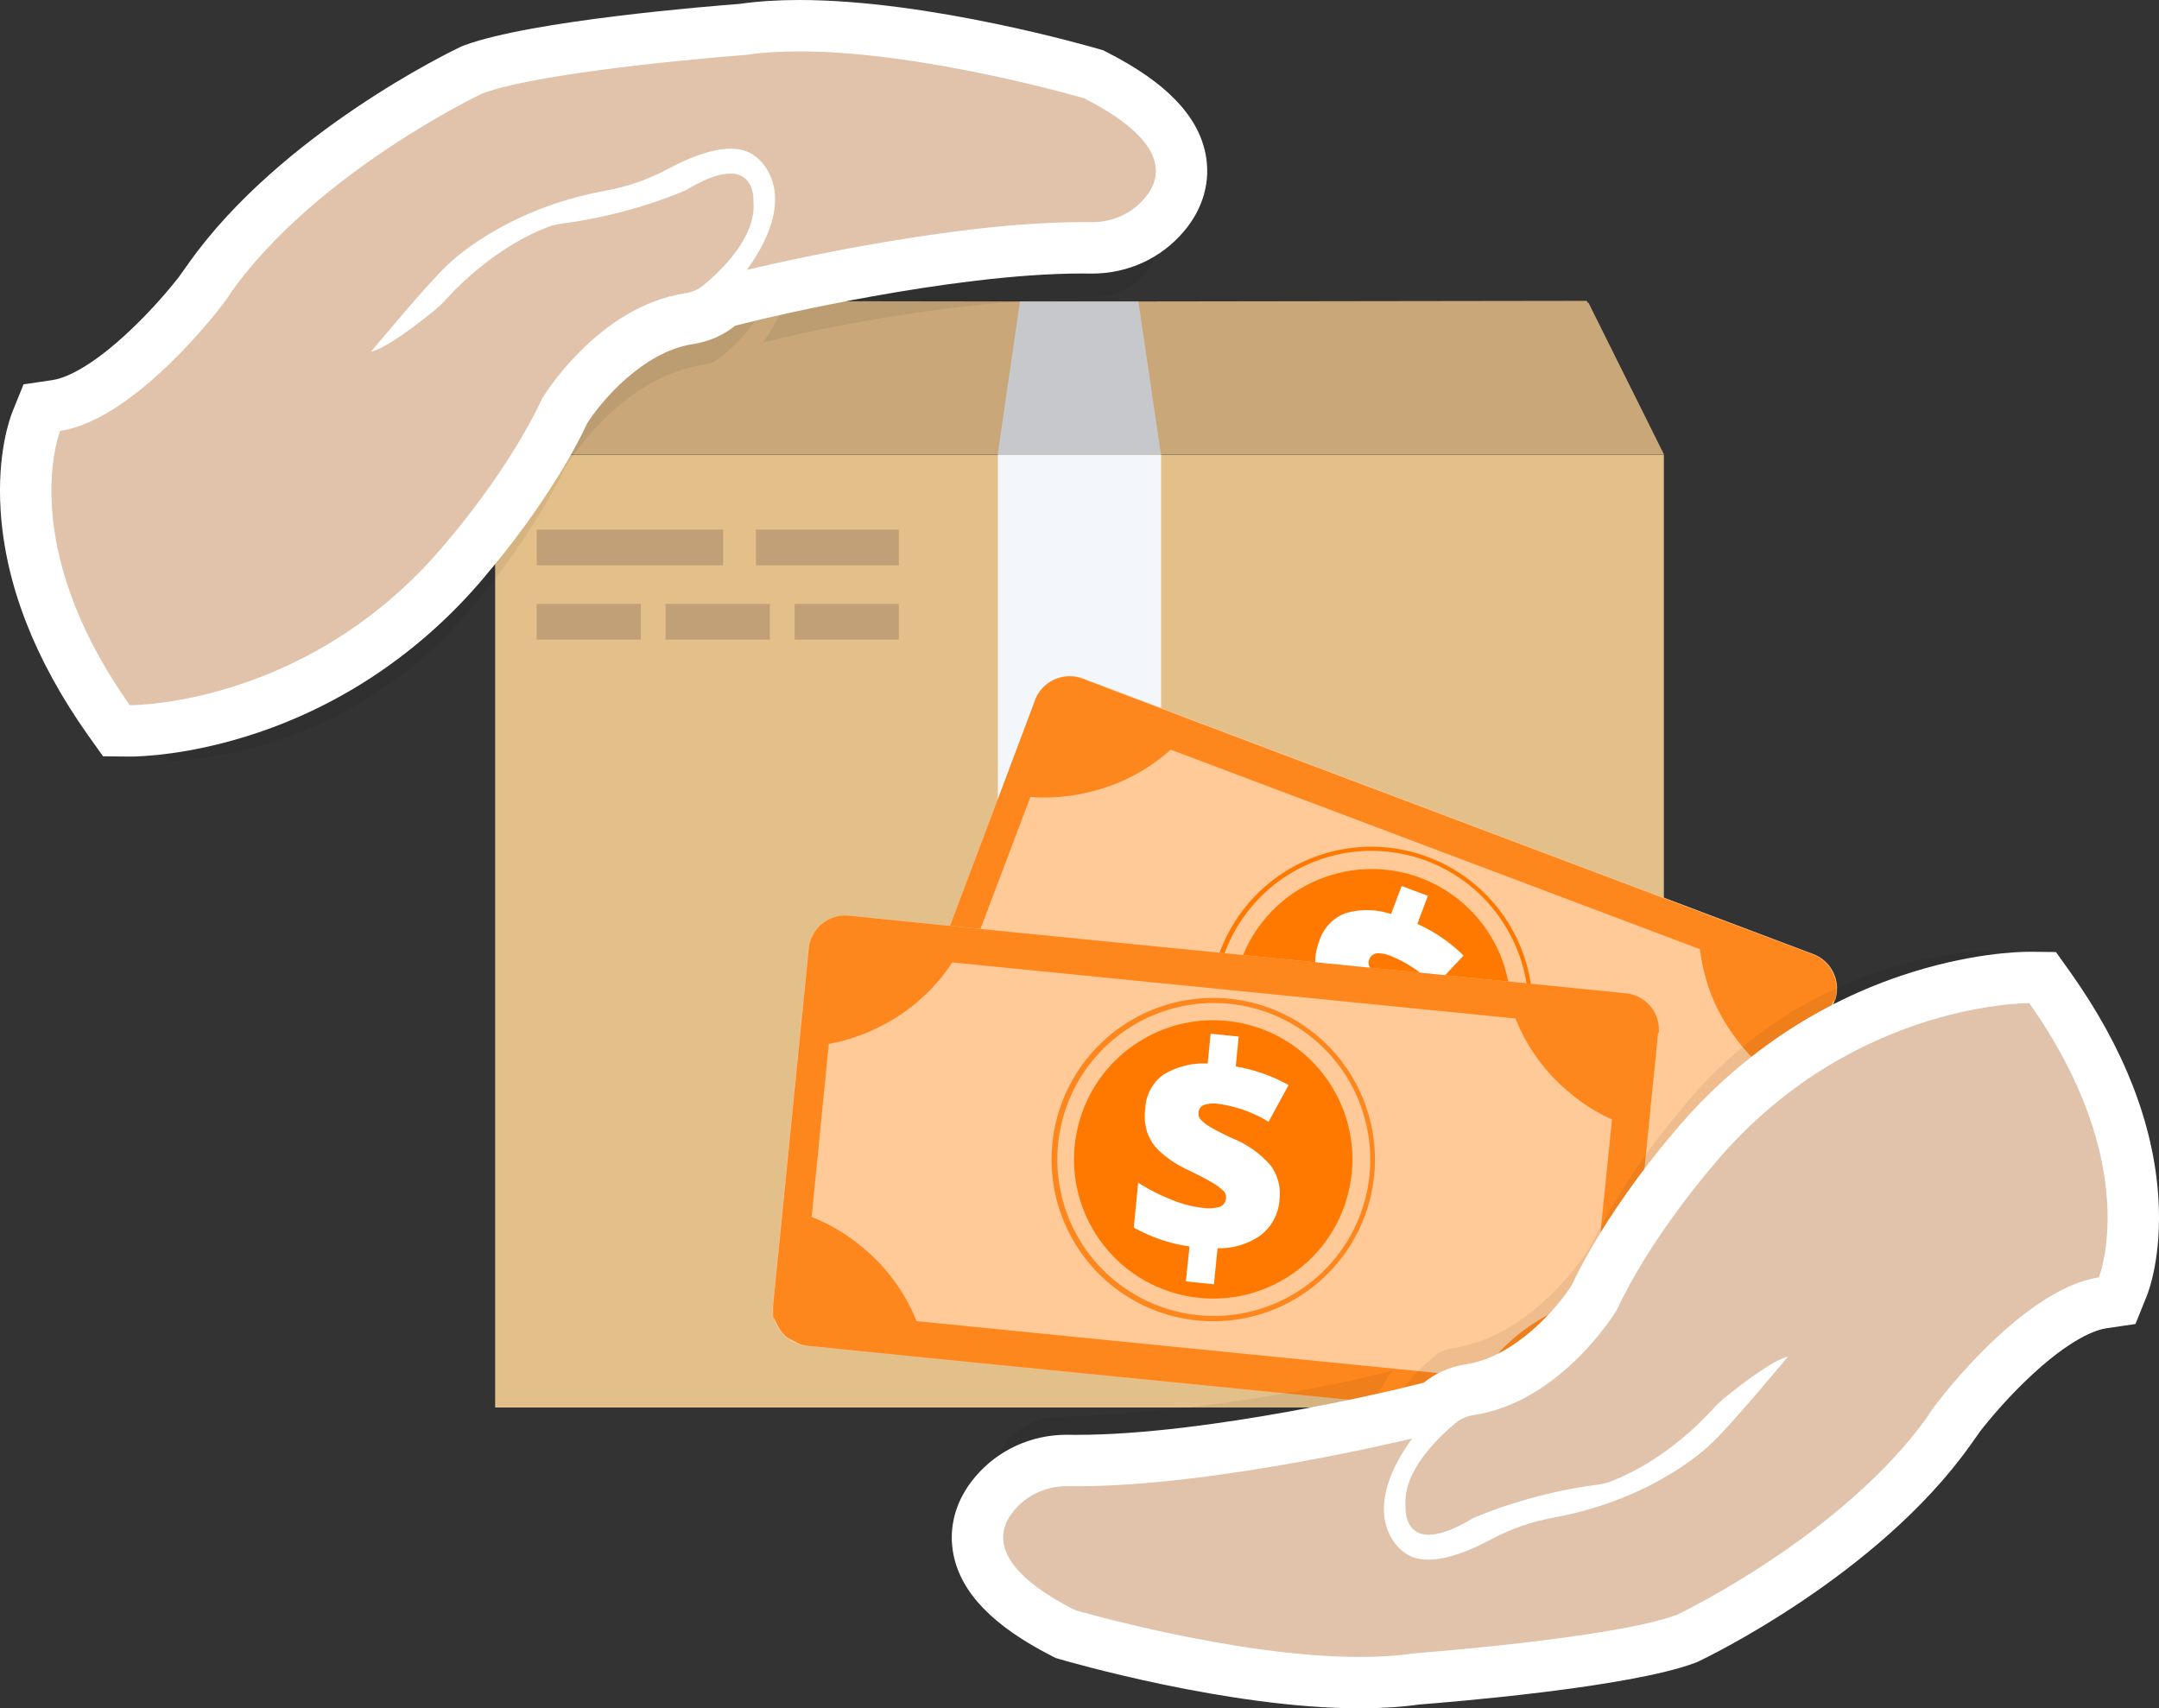 <svg xmlns="http://www.w3.org/2000/svg" width="63.011" height="49.865" viewBox="0 0 63.011 49.865">
  <rect x="0" y="0" width="63.011" height="49.865" fill="#333333" stroke="none"/>
  <g id="services_icon01" transform="translate(1.5 1.499)">
    <g id="Group_81" data-name="Group 81" transform="translate(12.951 7.282)">
      <rect id="Rectangle_88" data-name="Rectangle 88" width="34.109" height="27.815" transform="translate(0 4.487)" fill="#e3c08a"/>
      <path id="Path_218" data-name="Path 218" d="M153.708,68.253h-.032l-.011-.053-14.811.021L124.043,68.2l-.021.053h-.032l-2.19,4.423h34.109Z" transform="translate(-121.8 -68.2)" fill="#c9a779"/>
      <rect id="Rectangle_89" data-name="Rectangle 89" width="4.763" height="11.536" transform="translate(14.673 4.487)" fill="#f3f6fb"/>
      <path id="Path_219" data-name="Path 219" d="M263.9,68.4h-3.456l-.649,4.455h4.763Z" transform="translate(-245.127 -68.379)" fill="#c7c8cc"/>
      <rect id="Rectangle_90" data-name="Rectangle 90" width="7.932" height="1.563" transform="translate(24.178 29.356)" fill="#c19f77"/>
      <g id="Group_80" data-name="Group 80" transform="translate(25.114 22.711)">
        <g id="Group_79" data-name="Group 79">
          <path id="Path_220" data-name="Path 220" d="M360.573,283.1l-1.276-1.3-1.3,1.3h.4V288h1.776v-4.9Z" transform="translate(-358 -281.8)" fill="#c19f77"/>
          <path id="Path_221" data-name="Path 221" d="M398.724,297.268l-.957-.968-.968.968h.3v3.689h1.34v-3.689Z" transform="translate(-392.675 -294.758)" fill="#c19f77"/>
        </g>
      </g>
      <rect id="Rectangle_91" data-name="Rectangle 91" width="5.444" height="1.042" transform="translate(1.212 6.677)" fill="#c19f77"/>
      <rect id="Rectangle_92" data-name="Rectangle 92" width="4.168" height="1.042" transform="translate(7.613 6.677)" fill="#c19f77"/>
      <rect id="Rectangle_93" data-name="Rectangle 93" width="3.041" height="1.042" transform="translate(1.212 8.846)" fill="#c19f77"/>
      <rect id="Rectangle_94" data-name="Rectangle 94" width="3.041" height="1.042" transform="translate(8.74 8.846)" fill="#c19f77"/>
      <rect id="Rectangle_95" data-name="Rectangle 95" width="3.041" height="1.042" transform="translate(4.976 8.846)" fill="#c19f77"/>
    </g>
    <g id="Group_82" data-name="Group 82" transform="translate(24.942 18.24)">
      <path id="Path_222" data-name="Path 222" d="M261.671,180.763l-3.7,9.8a.525.525,0,0,1-.032.074,1.069,1.069,0,0,1-1.35.542l-21.318-8.038a1.059,1.059,0,0,1-.649-1.3c.011-.032.021-.053.032-.085l3.7-9.8c0-.011.011-.021.011-.032a1.082,1.082,0,0,1,1.372-.6l21.318,8.049a1.076,1.076,0,0,1,.638,1.35C261.682,180.741,261.671,180.752,261.671,180.763Z" transform="translate(-234.577 -171.264)" fill="#ffc998"/>
      <path id="Path_223" data-name="Path 223" d="M261.97,180.731a1.085,1.085,0,0,0-.638-1.35l-3.275-1.233-14.768-5.571-3.275-1.244a1.082,1.082,0,0,0-1.372.6c0,.011-.011.021-.011.032l-1.01,2.69-1.669,4.423h0l-1.01,2.69c0,.011-.011.021-.011.032h0c0,.011-.011.032-.011.043h0v.011c0,.011-.011.032-.011.043v.011c0,.011-.011.021-.011.032v.383c0,.011,0,.021.011.021s0,.011.011.021,0,.021.011.021,0,.011.011.021,0,.021.011.021,0,.011.011.021a.037.037,0,0,0,.011.021c0,.011.011.011.011.021a.037.037,0,0,0,.011.021c0,.011.011.011.011.021s.011.011.011.021.011.011.011.021.011.011.011.021.011.011.011.021.011.011.011.021.011.011.011.021.011.011.011.021.011.011.011.021.011.011.011.021.011.011.011.021.011.011.011.021.011.011.011.021l.021.021.021.021.021.021.021.021.021.021.021.021.021.021.021.021c.011,0,.011.011.021.011l.021.021c.011,0,.011.011.021.011s.011.011.021.011.011.011.021.011a.037.037,0,0,1,.021.011c.011,0,.011.011.021.011s.021.011.032.011.011.011.021.011.021.011.032.011.011,0,.021.011.032.011.053.021h0l3.275,1.233,14.715,5.614,3.275,1.233c.021.011.032.011.053.021h.021c.011,0,.021.011.032.011H257a.039.039,0,0,1,.032.011h.021a.039.039,0,0,1,.032.011h.383c.011,0,.021,0,.021-.011s.021,0,.021-.011.021,0,.021-.011.011,0,.021-.011.011,0,.021-.011.011-.011.021-.011.011-.011.021-.011.011-.011.021-.011.011-.011.021-.011.011-.011.021-.011.011-.011.021-.011.011-.011.021-.011.011-.011.021-.011.011-.011.021-.011.011-.011.021-.011.011-.011.021-.011.011-.011.021-.011.011-.011.021-.011.011-.011.021-.011.011-.011.021-.011.011-.011.021-.011l.021-.021.021-.021.021-.021.021-.021.021-.021c0-.011.011-.011.011-.021l.021-.021c0-.011.011-.011.011-.021l.021-.021c0-.011.011-.011.011-.021s.011-.021.021-.021.011-.011.011-.021.011-.021.021-.032l.011-.011c.011-.011.011-.021.021-.032a.01.01,0,0,1,.011-.011c.011-.011.011-.021.021-.043v-.011h0c.011-.011.011-.032.021-.043h0c0-.011.011-.021.011-.032h0l1.01-2.69,1.669-4.423,1.01-2.69C261.96,180.752,261.97,180.741,261.97,180.731Zm-3.828,6.986a5.649,5.649,0,0,0-1.382.138,5.416,5.416,0,0,0-2.445,1.255l-15.46-5.837a5.31,5.31,0,0,0-1.01-2.552,5.776,5.776,0,0,0-1.148-1.18l1.8-4.753a5.477,5.477,0,0,0,1.648-.128,5.362,5.362,0,0,0,2.446-1.255l15.449,5.827a5.269,5.269,0,0,0,1.01,2.552,5.821,5.821,0,0,0,.946,1.021Z" transform="translate(-234.866 -171.264)" fill="#fe871d"/>
      <path id="Path_224" data-name="Path 224" d="M318.551,224.947a3.786,3.786,0,0,1-.213-.415A4.711,4.711,0,1,1,320.964,227,4.624,4.624,0,0,1,318.551,224.947Zm8.059-4.636a4.57,4.57,0,0,0-8.134,4.147,4.57,4.57,0,0,0,8.442-.266h0A4.507,4.507,0,0,0,326.61,220.311Z" transform="translate(-309.054 -212.907)" fill="#ff7900"/>
      <circle id="Ellipse_11" data-name="Ellipse 11" cx="4.062" cy="4.062" r="4.062" transform="translate(8.524 6.982) rotate(-16.877)" fill="#ff7900"/>
      <path id="Path_225" data-name="Path 225" d="M337.925,234.637a4.6,4.6,0,0,1-1.425-.957l.468-1.233a6.6,6.6,0,0,0,.8.723,3.419,3.419,0,0,0,.829.478,1.08,1.08,0,0,0,.489.1.283.283,0,0,0,.245-.2.256.256,0,0,0-.032-.245,1.937,1.937,0,0,0-.276-.33c-.138-.138-.33-.308-.564-.51a3.216,3.216,0,0,1-.617-.68,1.459,1.459,0,0,1-.234-.649,1.683,1.683,0,0,1,.117-.723,1.273,1.273,0,0,1,.755-.808,2.216,2.216,0,0,1,1.34.021l.308-.819.766.287-.308.819a4.638,4.638,0,0,1,1.35.925l-.84.893a3.57,3.57,0,0,0-1.265-.872.907.907,0,0,0-.447-.085.282.282,0,0,0-.191.4,1.449,1.449,0,0,0,.234.287c.117.117.287.266.51.457a3,3,0,0,1,.872,1.042,1.333,1.333,0,0,1,0,1.031,1.455,1.455,0,0,1-.776.861,1.991,1.991,0,0,1-1.329.043l-.372.989-.766-.287Z" transform="translate(-325.663 -222.683)" fill="#fff"/>
    </g>
    <g id="Group_83" data-name="Group 83" transform="translate(21.053 25.225)">
      <path id="Path_226" data-name="Path 226" d="M223.856,240.395l-1.042,10.42c0,.032-.011.053-.011.085a1.059,1.059,0,0,1-1.159.872l-22.679-2.265a1.068,1.068,0,0,1-.968-1.085v-.085l1.042-10.42v-.032a1.075,1.075,0,0,1,1.17-.925l22.679,2.265a1.08,1.08,0,0,1,.968,1.138Z" transform="translate(-197.998 -236.956)" fill="#ffc998"/>
      <path id="Path_227" data-name="Path 227" d="M223.948,240.363a1.065,1.065,0,0,0-.968-1.138l-3.477-.351-15.715-1.563-3.477-.351a1.075,1.075,0,0,0-1.17.925v.032l-.287,2.86-.468,4.7h0l-.287,2.86v.032h0v.043h0v.234a.039.039,0,0,0,.011.032c0,.011,0,.011.011.021s0,.021.011.021,0,.011.011.021,0,.021.011.021.011.011.011.021.011.011.011.021.011.011.011.021.011.011.011.021.011.011.011.021.011.011.011.021.011.011.011.021.011.011.011.021.011.011.011.021.011.011.011.021.011.011.011.021.011.011.011.021.011.011.011.021.011.011.011.021.011.011.021.021.011.011.011.021l.021.021c0,.011.011.011.011.021l.021.021.021.021.021.021.021.021.021.021c.011,0,.011.011.021.011l.021.021c.011,0,.011.011.021.011s.011.011.021.011.011.011.021.011.011.011.021.011.011.011.021.011.011.011.021.011.011.011.021.011.011.011.021.011.011.011.021.011.011.011.021.011a.037.037,0,0,1,.021.011c.011,0,.011.011.021.011a.037.037,0,0,1,.021.011c.011,0,.011.011.021.011a.037.037,0,0,1,.021.011c.011,0,.011,0,.021.011a.039.039,0,0,1,.032.011c.011,0,.011,0,.021.011a.039.039,0,0,1,.032.011h.021a.039.039,0,0,1,.032.011h.021a.1.1,0,0,1,.053.011h0l3.477.351,15.715,1.563,3.477.351h.34c.011,0,.021,0,.021-.011s.011,0,.021-.011.021,0,.021-.011.011,0,.021-.011.021,0,.021-.011.011-.011.021-.011a.037.037,0,0,0,.021-.011c.011,0,.011-.011.021-.011s.011-.011.021-.011.011-.011.021-.011.011-.011.021-.011.011-.011.021-.011.011-.011.021-.011.011-.011.021-.011.011-.011.021-.011.011-.011.021-.011.011-.011.021-.011.011-.011.021-.011.011-.011.021-.011.011-.011.021-.011.011-.011.021-.011l.021-.021.021-.021.021-.021.021-.021.021-.021.021-.021.021-.021c.011-.011.011-.011.011-.021s.011-.011.011-.021.011-.011.011-.021.011-.011.011-.021.011-.011.011-.021.011-.011.011-.021.011-.011.011-.021.011-.011.011-.021.011-.011.011-.021.011-.011.011-.021a.037.037,0,0,1,.011-.021c0-.011.011-.011.011-.021s.011-.021.011-.032.011-.011.011-.021.011-.021.011-.032,0-.011.011-.021.011-.021.011-.032v-.021c0-.011.011-.021.011-.032v-.011c0-.011.011-.032.011-.043v-.011h0a.064.064,0,0,1,.011-.043h0v-.032h0l.287-2.86.468-4.7.287-2.86C223.948,240.384,223.948,240.374,223.948,240.363Zm-1.893,7.74a5.68,5.68,0,0,0-1.3.489,5.354,5.354,0,0,0-2.031,1.839l-16.438-1.637a5.341,5.341,0,0,0-1.637-2.2,5.286,5.286,0,0,0-1.425-.84l.5-5.05a5.584,5.584,0,0,0,1.563-.542,5.388,5.388,0,0,0,2.041-1.839l16.438,1.637a5.371,5.371,0,0,0,1.637,2.212,4.943,4.943,0,0,0,1.18.734Z" transform="translate(-198.089 -236.956)" fill="#fe871d"/>
      <path id="Path_228" data-name="Path 228" d="M275.944,267.634c-.106-.106-.213-.223-.308-.34a4.719,4.719,0,1,1,.308.34Zm6.592-6.56a4.567,4.567,0,1,0,1.308,3.679h0A4.589,4.589,0,0,0,282.536,261.074Z" transform="translate(-266.427 -257.177)" fill="#fe871d"/>
      <circle id="Ellipse_12" data-name="Ellipse 12" cx="4.062" cy="4.062" r="4.062" transform="translate(7.261 5.812) rotate(-31.864)" fill="#ff7900"/>
      <path id="Path_229" data-name="Path 229" d="M298.727,275.609a4.684,4.684,0,0,1-1.627-.553l.128-1.308a5.762,5.762,0,0,0,.957.489,3.334,3.334,0,0,0,.925.245,1.156,1.156,0,0,0,.5-.032.28.28,0,0,0,.181-.255.272.272,0,0,0-.1-.234,2.088,2.088,0,0,0-.351-.245c-.17-.1-.393-.213-.681-.351a3.183,3.183,0,0,1-.766-.5,1.4,1.4,0,0,1-.393-.564,1.577,1.577,0,0,1-.064-.723,1.284,1.284,0,0,1,.521-.978,2.245,2.245,0,0,1,1.3-.33l.085-.872.819.085-.085.872a4.869,4.869,0,0,1,1.542.542l-.585,1.074a3.742,3.742,0,0,0-1.446-.521.894.894,0,0,0-.447.032.243.243,0,0,0-.149.213.253.253,0,0,0,.074.223,1.327,1.327,0,0,0,.3.223c.149.085.351.191.606.308a2.951,2.951,0,0,1,1.116.787,1.387,1.387,0,0,1,.266,1,1.425,1.425,0,0,1-.532,1.031,2.072,2.072,0,0,1-1.276.393l-.106,1.053-.819-.085Z" transform="translate(-286.563 -265.95)" fill="#fff"/>
    </g>
    <g id="Group_84" data-name="Group 84" transform="translate(0 0.001)">
      <path id="Path_464" data-name="Path 464" d="M.24,10.366s-1.268,3.138,1.953,7.7h0a12.348,12.348,0,0,0,9-4.7,19.883,19.883,0,0,0,2.576-3.905h0S15.308,6.87,17.792,6.5a1.017,1.017,0,0,0,.5-.225c.48-.4,1.492-1.349,1.4-2.351,0,0,.1-1.523-1.891-.317h0a13.447,13.447,0,0,1-3.486.94,1.574,1.574,0,0,0-.378.092,7.687,7.687,0,0,0-2.862,2.024,3,3,0,0,1-.419.388,6.738,6.738,0,0,1-1.7,1.094h0s1.646-1.983,2.167-2.453a8.739,8.739,0,0,1,4.4-2.065A5.959,5.959,0,0,0,17.332,3c.746-.4,1.83-.818,2.423-.327,0,0,1.38.93-.245,3.179h0a48.154,48.154,0,0,1,9.66-1.339,1.923,1.923,0,0,0,1.5-.675c.521-.613.644-1.6-1.7-2.8h0S23.016-.715,19.469-.184h0S13.856.236,12.078.9h0S7.426,3.108,5.024,6.492c.041.031-2.566,3.547-4.784,3.874Z" transform="translate(1.249 2.648)" opacity="0.063"/>
      <g id="Path_230" data-name="Path 230" transform="translate(0.006 0.284)" fill="#e0c3aa">
        <path d="M 2.288 19.549 C 2.288 19.549 2.288 19.549 2.288 19.549 L 2.273 19.549 L 1.891 19.545 L 1.668 19.232 C -1.877 14.214 -0.506 10.661 -0.446 10.512 L -0.285 10.114 L 0.14 10.051 C 0.879 9.942 1.87 9.316 2.93 8.288 C 3.523 7.714 4.01 7.141 4.297 6.776 L 4.614 6.329 C 7.196 2.692 12.036 0.367 12.241 0.27 L 12.27 0.256 L 12.3 0.245 C 14.181 -0.458 19.674 -0.888 20.166 -0.925 C 20.659 -0.998 21.216 -1.034 21.821 -1.034 C 25.532 -1.034 30.154 0.309 30.349 0.366 L 30.416 0.386 L 30.479 0.418 C 31.961 1.175 32.767 1.971 32.942 2.851 C 33.057 3.424 32.895 3.988 32.476 4.483 C 31.967 5.089 31.182 5.451 30.375 5.451 C 30.359 5.451 30.343 5.451 30.326 5.451 C 30.244 5.449 30.16 5.449 30.074 5.449 C 26.133 5.449 20.526 6.808 20.47 6.822 L 19.605 7.034 C 19.573 7.061 19.541 7.088 19.509 7.115 C 19.267 7.32 18.963 7.458 18.629 7.514 L 18.622 7.515 L 18.616 7.516 C 16.54 7.824 15.147 9.935 14.978 10.203 C 14.008 12.273 12.355 14.223 12.213 14.389 C 10.513 16.483 8.301 18.035 5.813 18.879 C 3.895 19.531 2.447 19.549 2.288 19.549 Z" stroke="none"/>
        <path d="M 2.288 18.799 C 2.505 18.799 7.713 18.749 11.637 13.909 C 11.637 13.909 13.36 11.91 14.317 9.847 C 14.317 9.847 15.922 7.157 18.506 6.774 C 18.697 6.742 18.878 6.668 19.027 6.54 C 19.526 6.126 20.579 5.137 20.483 4.095 C 20.483 4.095 20.538 3.282 19.807 3.282 C 19.517 3.282 19.105 3.409 18.516 3.765 C 18.516 3.765 16.953 4.478 14.891 4.743 C 14.752 4.765 14.625 4.786 14.497 4.839 C 14.008 5.02 12.775 5.583 11.52 6.944 C 11.382 7.093 11.244 7.231 11.084 7.348 C 10.648 7.699 9.798 8.358 9.319 8.486 C 9.319 8.486 11.031 6.423 11.573 5.934 C 11.573 5.934 13.147 4.339 16.145 3.786 C 16.805 3.669 17.442 3.446 18.027 3.127 C 18.553 2.846 19.239 2.556 19.819 2.556 C 20.096 2.556 20.348 2.622 20.547 2.787 C 20.547 2.787 21.983 3.755 20.292 6.094 C 20.292 6.094 25.994 4.699 30.074 4.699 C 30.164 4.699 30.252 4.699 30.34 4.701 C 30.352 4.701 30.364 4.701 30.375 4.701 C 30.958 4.701 31.528 4.447 31.903 3.999 C 32.445 3.361 32.572 2.33 30.138 1.086 C 30.138 1.086 25.467 -0.284 21.821 -0.284 C 21.267 -0.284 20.737 -0.252 20.249 -0.18 C 20.249 -0.18 14.412 0.256 12.562 0.948 C 12.562 0.948 7.724 3.244 5.226 6.764 C 5.268 6.795 2.557 10.453 0.25 10.793 C 0.25 10.793 -1.069 14.057 2.281 18.799 C 2.281 18.799 2.283 18.799 2.288 18.799 M 2.288 20.299 L 2.268 20.299 L 1.501 20.291 L 1.055 19.665 C -0.496 17.468 -1.352 15.264 -1.488 13.113 C -1.593 11.448 -1.217 10.421 -1.141 10.231 L -0.819 9.435 L 0.031 9.309 C 0.298 9.27 1.061 9.043 2.362 7.794 C 2.962 7.219 3.438 6.654 3.705 6.314 L 4.003 5.895 C 6.697 2.1 11.707 -0.307 11.919 -0.408 L 11.977 -0.435 L 12.037 -0.458 C 13.982 -1.184 19.254 -1.608 20.084 -1.671 C 20.606 -1.746 21.191 -1.784 21.821 -1.784 C 25.639 -1.784 30.361 -0.412 30.56 -0.354 L 30.695 -0.314 L 30.82 -0.25 C 32.52 0.618 33.454 1.585 33.678 2.705 C 33.836 3.498 33.613 4.3 33.049 4.966 C 32.39 5.751 31.416 6.201 30.375 6.201 C 30.355 6.201 30.334 6.201 30.313 6.201 C 30.236 6.199 30.156 6.199 30.074 6.199 C 26.219 6.199 20.704 7.537 20.648 7.551 L 19.953 7.721 C 19.615 7.995 19.201 8.179 18.752 8.254 L 18.739 8.256 L 18.726 8.258 C 17.241 8.478 16.01 9.973 15.639 10.559 C 14.641 12.671 12.982 14.644 12.789 14.869 C 11.001 17.068 8.673 18.7 6.055 19.589 C 4.064 20.265 2.567 20.299 2.288 20.299 Z" stroke="none" fill="#fff"/>
      </g>
      <path id="Path_463" data-name="Path 463" d="M292.132,268.733s1.274-3.153-1.962-7.733h0a12.406,12.406,0,0,0-9.038,4.724,19.979,19.979,0,0,0-2.588,3.923h0s-1.551,2.6-4.047,2.968a1.022,1.022,0,0,0-.5.226c-.483.4-1.5,1.356-1.407,2.362,0,0-.1,1.53,1.9.318h0a13.511,13.511,0,0,1,3.5-.945,1.584,1.584,0,0,0,.38-.092,7.723,7.723,0,0,0,2.876-2.034,3.009,3.009,0,0,1,.421-.39,6.768,6.768,0,0,1,1.7-1.1h0s-1.654,1.992-2.177,2.465a8.78,8.78,0,0,1-4.416,2.075,5.987,5.987,0,0,0-1.818.637c-.75.4-1.838.822-2.434.329,0,0-1.386-.935.246-3.194h0a48.378,48.378,0,0,1-9.705,1.345,1.932,1.932,0,0,0-1.51.678c-.524.616-.647,1.612,1.7,2.814h0s5.988,1.756,9.551,1.222h0s5.638-.421,7.425-1.089h0s4.673-2.218,7.087-5.618c-.041-.031,2.568-3.564,4.806-3.892Z" transform="translate(-233.632 -234.757)" opacity="0.063"/>
      <g id="Path_231" data-name="Path 231" transform="translate(-233.466 -233.219)" fill="#e0c3aa">
        <path d="M 271.65 280.833 C 271.65 280.833 271.65 280.833 271.65 280.833 C 267.939 280.833 263.317 279.49 263.122 279.433 L 263.055 279.413 L 262.992 279.381 C 261.51 278.624 260.705 277.828 260.529 276.948 C 260.415 276.375 260.576 275.811 260.995 275.316 C 261.504 274.71 262.289 274.348 263.096 274.348 C 263.112 274.348 263.129 274.348 263.145 274.349 C 263.227 274.35 263.311 274.35 263.397 274.35 C 267.341 274.35 272.945 272.991 273.001 272.977 L 273.867 272.765 C 273.899 272.738 273.93 272.711 273.962 272.685 C 274.204 272.479 274.508 272.341 274.842 272.285 L 274.849 272.284 L 274.856 272.283 C 276.932 271.976 278.324 269.864 278.493 269.596 C 279.463 267.526 281.116 265.576 281.258 265.41 C 282.958 263.317 285.17 261.764 287.658 260.92 C 289.577 260.269 291.025 260.25 291.184 260.25 L 291.198 260.25 L 291.581 260.255 L 291.803 260.567 C 295.348 265.586 293.977 269.138 293.917 269.287 L 293.756 269.686 L 293.33 269.748 C 292.588 269.857 291.596 270.483 290.537 271.51 C 289.953 272.077 289.473 272.643 289.185 273.008 L 288.857 273.47 C 286.275 277.107 281.435 279.432 281.231 279.529 L 281.202 279.543 L 281.171 279.554 C 279.29 280.257 273.797 280.687 273.305 280.725 C 272.812 280.797 272.255 280.833 271.65 280.833 Z" stroke="none"/>
        <path d="M 291.184 261 C 290.966 261 285.758 261.051 281.834 265.891 C 281.834 265.891 280.112 267.89 279.155 269.952 C 279.155 269.952 277.549 272.642 274.965 273.025 C 274.774 273.057 274.593 273.131 274.444 273.259 C 273.945 273.674 272.892 274.663 272.988 275.704 C 272.988 275.704 272.933 276.517 273.664 276.517 C 273.954 276.517 274.367 276.39 274.955 276.034 C 274.955 276.034 276.518 275.322 278.581 275.056 C 278.719 275.035 278.846 275.013 278.974 274.96 C 279.463 274.779 280.696 274.216 281.951 272.855 C 282.089 272.706 282.227 272.568 282.387 272.451 C 282.823 272.1 283.673 271.441 284.152 271.313 C 284.152 271.313 282.44 273.376 281.898 273.865 C 281.898 273.865 280.324 275.46 277.326 276.013 C 276.667 276.13 276.029 276.353 275.444 276.672 C 274.918 276.953 274.232 277.243 273.652 277.243 C 273.376 277.243 273.123 277.177 272.924 277.012 C 272.924 277.012 271.489 276.045 273.179 273.706 C 273.179 273.706 267.477 275.1 263.397 275.1 C 263.308 275.1 263.219 275.1 263.132 275.098 C 263.12 275.098 263.108 275.098 263.096 275.098 C 262.513 275.098 261.944 275.352 261.569 275.8 C 261.026 276.438 260.899 277.47 263.333 278.713 C 263.333 278.713 268.004 280.083 271.65 280.083 C 272.204 280.083 272.735 280.052 273.222 279.979 C 273.222 279.979 279.059 279.543 280.909 278.852 C 280.909 278.852 285.747 276.555 288.245 273.036 C 288.203 273.004 290.904 269.346 293.221 269.006 C 293.221 269.006 294.54 265.742 291.191 261 C 291.191 261 291.188 261 291.184 261 M 291.184 259.5 L 291.203 259.5 L 291.97 259.508 L 292.416 260.134 C 293.967 262.331 294.823 264.536 294.959 266.687 C 295.064 268.351 294.689 269.379 294.612 269.568 L 294.29 270.365 L 293.439 270.49 C 293.17 270.53 292.405 270.756 291.105 272.004 C 290.515 272.571 290.046 273.129 289.777 273.47 L 289.469 273.904 C 286.774 277.699 281.764 280.106 281.552 280.207 L 281.494 280.234 L 281.434 280.257 C 279.49 280.983 274.217 281.407 273.387 281.471 C 272.865 281.545 272.281 281.583 271.65 281.583 C 267.833 281.583 263.11 280.211 262.911 280.153 L 262.776 280.113 L 262.651 280.049 C 260.952 279.181 260.017 278.215 259.793 277.095 C 259.635 276.301 259.859 275.498 260.423 274.832 C 261.082 274.048 262.056 273.598 263.096 273.598 C 263.116 273.598 263.137 273.598 263.158 273.599 C 263.235 273.6 263.315 273.6 263.397 273.6 C 267.252 273.6 272.767 272.262 272.823 272.249 L 273.518 272.078 C 273.856 271.804 274.27 271.62 274.719 271.546 L 274.732 271.543 L 274.746 271.541 C 276.23 271.321 277.462 269.826 277.832 269.24 C 278.831 267.127 280.491 265.154 280.682 264.93 C 282.47 262.731 284.798 261.099 287.417 260.21 C 289.407 259.534 290.904 259.5 291.184 259.5 Z" stroke="none" fill="#fff"/>
      </g>
    </g>
  </g>
</svg>
